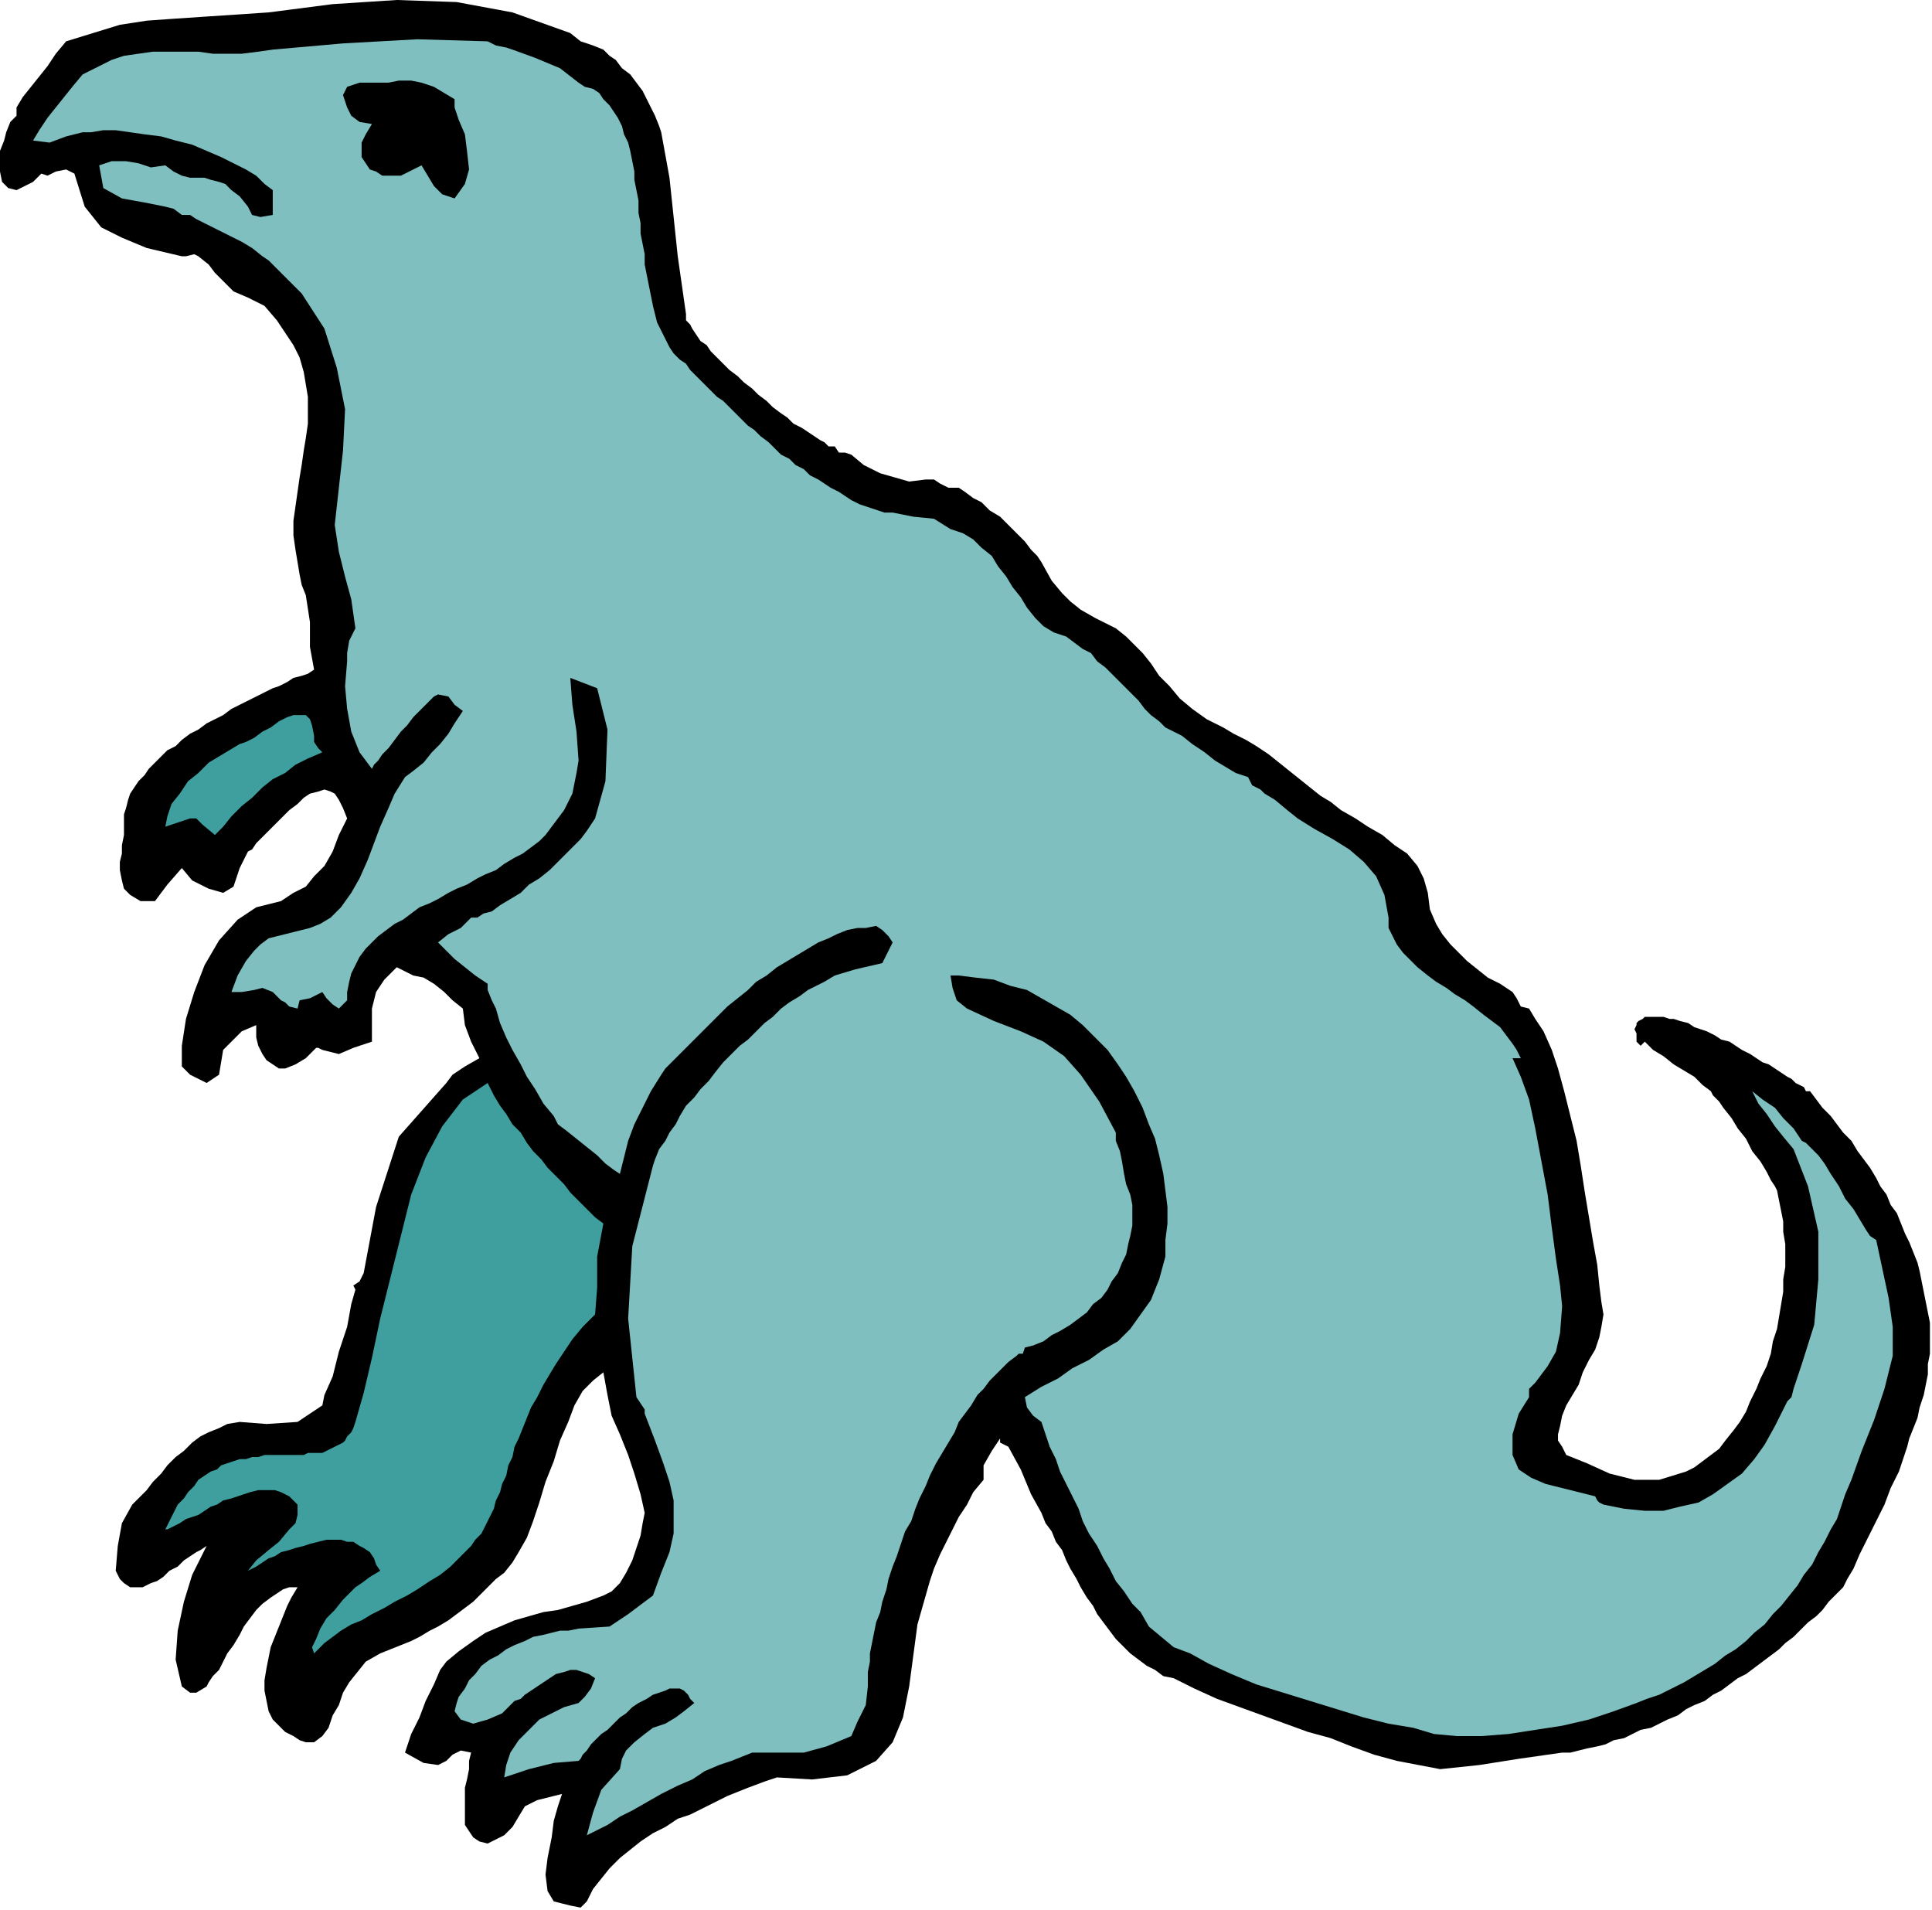 <?xml version="1.0" encoding="UTF-8" standalone="no"?>
<svg
   xmlns:dc="http://purl.org/dc/elements/1.1/"
   xmlns:cc="http://creativecommons.org/ns#"
   xmlns:rdf="http://www.w3.org/1999/02/22-rdf-syntax-ns#"
   xmlns:svg="http://www.w3.org/2000/svg"
   xmlns="http://www.w3.org/2000/svg"
   xmlns:sodipodi="http://sodipodi.sourceforge.net/DTD/sodipodi-0.dtd"
   xmlns:inkscape="http://www.inkscape.org/namespaces/inkscape"
   version="1.0"
   width="158.327mm"
   height="156.464mm"
   id="svg15"
   sodipodi:docname="ANSSG191.WMF">
  <sodipodi:namedview
     pagecolor="#ffffff"
     bordercolor="#666666"
     borderopacity="1"
     objecttolerance="10"
     gridtolerance="10"
     guidetolerance="10"
     inkscape:pageopacity="0"
     inkscape:pageshadow="2"
     inkscape:window-width="640"
     inkscape:window-height="480"
     id="namedview17" />
  <defs
     id="defs3">
    <pattern
       id="WMFhbasepattern"
       patternUnits="userSpaceOnUse"
       width="6"
       height="6"
       x="0"
       y="0" />
  </defs>
  <path
     style="fill:#000000;fill-rule:evenodd;fill-opacity:1;stroke:none;"
     d="  M 176.64,10.24   L 179.84,12.8   L 183.68,14.08   L 186.88,15.36   L 186.88,15.36   L 188.8,17.28   L 190.72,18.56   L 192.64,21.12   L 195.2,23.04   L 197.12,25.6   L 199.04,28.16   L 200.32,30.72   L 201.6,33.28   L 202.88,35.84   L 204.16,39.04   L 204.8,40.96   L 204.8,40.96   L 207.36,55.04   L 209.92,79.36   L 212.48,97.28   L 212.48,97.28   L 212.48,99.2   L 213.76,100.48   L 214.4,101.76   L 215.68,103.68   L 216.96,105.6   L 218.88,106.88   L 220.16,108.8   L 222.08,110.72   L 224,112.64   L 225.92,114.56   L 228.48,116.48   L 230.4,118.4   L 232.96,120.32   L 234.88,122.24   L 237.44,124.16   L 239.36,126.08   L 241.92,128   L 243.84,129.28   L 245.76,131.2   L 248.32,132.48   L 250.24,133.76   L 252.16,135.04   L 254.08,136.32   L 255.36,136.96   L 256.64,138.24   L 258.56,138.24   L 258.56,138.24   L 259.84,140.16   L 261.76,140.16   L 263.68,140.8   L 263.68,140.8   L 267.52,144   L 272.64,146.56   L 277.12,147.84   L 281.6,149.12   L 286.72,148.48   L 286.72,148.48   L 289.28,148.48   L 291.2,149.76   L 293.76,151.04   L 296.96,151.04   L 296.96,151.04   L 298.88,152.32   L 301.44,154.24   L 304,155.52   L 306.56,158.08   L 309.76,160   L 312.32,162.56   L 314.88,165.12   L 317.44,167.68   L 319.36,170.24   L 321.28,172.16   L 322.56,174.08   L 322.56,174.08   L 325.76,179.84   L 328.96,183.68   L 331.52,186.24   L 334.72,188.8   L 339.2,191.36   L 345.6,194.56   L 345.6,194.56   L 348.8,197.12   L 351.36,199.68   L 353.92,202.24   L 356.48,205.44   L 359.04,209.28   L 362.24,212.48   L 365.44,216.32   L 369.28,219.52   L 373.76,222.72   L 378.88,225.28   L 378.88,225.28   L 382.08,227.2   L 385.92,229.12   L 389.12,231.04   L 392.96,233.6   L 396.16,236.16   L 399.36,238.72   L 402.56,241.28   L 405.76,243.84   L 408.96,246.4   L 412.16,248.32   L 412.16,248.32   L 415.36,250.88   L 419.84,253.44   L 423.68,256   L 428.16,258.56   L 432,261.76   L 435.84,264.32   L 439.04,268.16   L 440.96,272   L 442.24,276.48   L 442.88,281.6   L 442.88,281.6   L 444.8,286.08   L 446.72,289.28   L 449.28,292.48   L 451.84,295.04   L 454.4,297.6   L 457.6,300.16   L 460.8,302.72   L 464.64,304.64   L 468.48,307.2   L 468.48,307.2   L 469.76,309.12   L 471.04,311.68   L 473.6,312.32   L 473.6,312.32   L 475.52,315.52   L 478.08,319.36   L 480.64,325.12   L 482.56,330.88   L 484.48,337.92   L 486.4,345.6   L 488.32,353.28   L 489.6,360.96   L 490.88,369.28   L 492.16,376.96   L 493.44,384.64   L 494.72,391.68   L 495.36,398.08   L 496,403.2   L 496.64,407.04   L 496.64,407.04   L 496,410.88   L 495.36,414.08   L 494.08,417.92   L 492.16,421.12   L 490.24,424.96   L 488.96,428.8   L 487.04,432   L 485.12,435.2   L 483.84,438.4   L 483.2,441.6   L 482.56,444.16   L 482.56,446.08   L 483.84,448   L 483.84,448   L 485.12,450.56   L 488.32,451.84   L 491.52,453.12   L 491.52,453.12   L 498.56,456.32   L 506.24,458.24   L 513.92,458.24   L 522.24,455.68   L 522.24,455.68   L 524.8,454.4   L 527.36,452.48   L 529.92,450.56   L 532.48,448.64   L 534.4,446.08   L 536.96,442.88   L 538.88,440.32   L 540.8,437.12   L 542.08,433.92   L 544,430.08   L 545.28,426.88   L 547.2,423.04   L 548.48,419.2   L 549.12,415.36   L 550.4,411.52   L 551.04,407.68   L 551.68,403.84   L 552.32,400   L 552.32,396.16   L 552.96,392.32   L 552.96,388.48   L 552.96,385.28   L 552.32,381.44   L 552.32,378.24   L 551.68,375.04   L 551.04,371.84   L 550.4,368.64   L 550.4,368.64   L 549.76,367.36   L 548.48,365.44   L 547.2,362.88   L 545.28,359.68   L 542.72,356.48   L 540.8,352.64   L 538.24,349.44   L 536.32,346.24   L 533.76,343.04   L 532.48,341.12   L 530.56,339.2   L 529.92,337.92   L 529.92,337.92   L 527.36,336   L 524.8,333.44   L 521.6,331.52   L 518.4,329.6   L 515.2,327.04   L 512,325.12   L 509.44,322.56   L 509.44,322.56   L 508.16,323.84   L 506.88,322.56   L 506.88,320   L 506.88,320   L 506.24,318.72   L 506.88,317.44   L 506.88,316.8   L 507.52,316.16   L 508.8,315.52   L 509.44,314.88   L 510.72,314.88   L 512,314.88   L 513.28,314.88   L 515.2,314.88   L 517.12,315.52   L 518.4,315.52   L 520.32,316.16   L 522.88,316.8   L 524.8,318.08   L 526.72,318.72   L 528.64,319.36   L 531.2,320.64   L 533.12,321.92   L 535.68,322.56   L 537.6,323.84   L 539.52,325.12   L 542.08,326.4   L 544,327.68   L 545.92,328.96   L 547.84,329.6   L 549.76,330.88   L 551.68,332.16   L 553.6,333.44   L 554.88,334.08   L 556.16,335.36   L 557.44,336   L 558.72,336.64   L 559.36,337.92   L 560.64,337.92   L 560.64,337.92   L 562.56,340.48   L 564.48,343.04   L 567.04,345.6   L 568.96,348.16   L 570.88,350.72   L 573.44,353.28   L 575.36,356.48   L 577.28,359.04   L 579.2,361.6   L 581.12,364.8   L 582.4,367.36   L 584.32,369.92   L 585.6,373.12   L 587.52,375.68   L 588.8,378.88   L 590.08,382.08   L 591.36,384.64   L 592.64,387.84   L 593.92,391.04   L 594.56,393.6   L 595.2,396.8   L 595.84,400   L 596.48,403.2   L 597.12,406.4   L 597.76,409.6   L 597.76,412.8   L 597.76,416   L 597.76,419.2   L 597.12,422.4   L 597.12,425.6   L 596.48,428.8   L 595.84,432   L 594.56,435.84   L 593.92,439.04   L 592.64,442.24   L 591.36,445.44   L 591.36,445.44   L 590.72,448   L 589.44,451.84   L 588.16,455.68   L 585.6,460.8   L 583.68,465.92   L 581.12,471.04   L 578.56,476.16   L 576,481.28   L 574.08,485.76   L 572.16,488.96   L 570.88,491.52   L 570.88,491.52   L 570.88,491.52   L 568.32,494.08   L 566.4,496   L 564.48,498.56   L 562.56,500.48   L 560,502.4   L 558.08,504.32   L 555.52,506.88   L 552.96,508.8   L 551.04,510.72   L 548.48,512.64   L 545.92,514.56   L 543.36,516.48   L 540.8,518.4   L 538.24,519.68   L 535.68,521.6   L 533.12,523.52   L 530.56,524.8   L 528,526.72   L 524.8,528   L 522.24,529.28   L 519.68,531.2   L 516.48,532.48   L 513.92,533.76   L 511.36,535.04   L 508.16,535.68   L 505.6,536.96   L 503.04,538.24   L 499.84,538.88   L 497.28,540.16   L 494.72,540.8   L 491.52,541.44   L 488.96,542.08   L 486.4,542.72   L 483.84,542.72   L 483.84,542.72   L 470.4,544.64   L 458.24,546.56   L 446.08,547.84   L 432.64,545.28   L 432.64,545.28   L 425.6,543.36   L 418.56,540.8   L 412.16,538.24   L 405.12,536.32   L 398.08,533.76   L 391.04,531.2   L 384,528.64   L 376.96,526.08   L 369.92,522.88   L 363.52,519.68   L 363.52,519.68   L 360.32,519.04   L 357.76,517.12   L 355.2,515.84   L 352.64,513.92   L 350.08,512   L 348.16,510.08   L 345.6,507.52   L 343.68,504.96   L 341.76,502.4   L 339.84,499.84   L 338.56,497.28   L 336.64,494.72   L 334.72,491.52   L 333.44,488.96   L 331.52,485.76   L 330.24,483.2   L 328.96,480   L 327.04,477.44   L 325.76,474.24   L 323.84,471.68   L 322.56,468.48   L 322.56,468.48   L 319.36,462.72   L 316.16,455.04   L 312.32,448   L 312.32,448   L 311.04,447.36   L 309.76,446.72   L 309.76,445.44   L 309.76,445.44   L 307.2,449.28   L 304.64,453.76   L 304.64,458.24   L 304.64,458.24   L 301.44,462.08   L 299.52,465.92   L 296.96,469.76   L 295.04,473.6   L 293.12,477.44   L 291.2,481.28   L 289.28,485.76   L 288,489.6   L 286.72,494.08   L 286.72,494.08   L 284.16,503.04   L 282.88,512.64   L 281.6,522.24   L 279.68,531.84   L 276.48,539.52   L 271.36,545.28   L 271.36,545.28   L 262.4,549.76   L 251.52,551.04   L 240.64,550.4   L 240.64,550.4   L 236.8,551.68   L 231.68,553.6   L 225.28,556.16   L 218.88,559.36   L 213.76,561.92   L 209.92,563.2   L 209.92,563.2   L 206.08,565.76   L 202.24,567.68   L 198.4,570.24   L 195.2,572.8   L 192,575.36   L 188.8,578.56   L 186.24,581.76   L 183.68,584.96   L 181.76,588.8   L 181.76,588.8   L 179.84,590.72   L 176.64,590.08   L 174.08,589.44   L 171.52,588.8   L 171.52,588.8   L 169.6,585.6   L 168.96,580.48   L 169.6,575.36   L 170.88,568.96   L 171.52,563.84   L 172.8,559.36   L 174.08,555.52   L 174.08,555.52   L 166.4,557.44   L 162.56,559.36   L 160.64,562.56   L 158.72,565.76   L 156.16,568.32   L 151.04,570.88   L 151.04,570.88   L 148.48,570.24   L 146.56,568.96   L 145.28,567.04   L 144,565.12   L 144,562.56   L 144,559.36   L 144,556.8   L 144,553.6   L 144.64,551.04   L 145.28,547.84   L 145.28,545.28   L 145.92,542.72   L 145.92,542.72   L 142.72,542.08   L 140.16,543.36   L 138.24,545.28   L 135.68,546.56   L 131.2,545.92   L 125.44,542.72   L 125.44,542.72   L 126.08,540.8   L 127.36,536.96   L 129.92,531.84   L 131.84,526.72   L 134.4,521.6   L 136.32,517.12   L 138.24,514.56   L 138.24,514.56   L 138.24,514.56   L 142.08,511.36   L 146.56,508.16   L 150.4,505.6   L 154.88,503.68   L 159.36,501.76   L 163.84,500.48   L 168.32,499.2   L 172.8,498.56   L 177.28,497.28   L 181.76,496   L 186.88,494.08   L 186.88,494.08   L 189.44,492.8   L 192,490.24   L 193.92,487.04   L 195.84,483.2   L 197.12,479.36   L 198.4,475.52   L 199.04,471.68   L 199.68,468.48   L 199.68,468.48   L 198.4,462.72   L 196.48,456.32   L 194.56,450.56   L 192,444.16   L 189.44,438.4   L 188.16,432   L 186.88,424.96   L 186.88,424.96   L 183.68,427.52   L 180.48,430.72   L 177.92,435.2   L 176,440.32   L 173.44,446.08   L 171.52,452.48   L 168.96,458.88   L 167.04,465.28   L 165.12,471.04   L 163.2,476.16   L 160.64,480.64   L 158.72,483.84   L 158.72,483.84   L 156.16,487.04   L 153.6,488.96   L 151.04,491.52   L 149.12,493.44   L 146.56,496   L 144,497.92   L 141.44,499.84   L 138.88,501.76   L 135.68,503.68   L 133.12,504.96   L 129.92,506.88   L 127.36,508.16   L 124.16,509.44   L 120.96,510.72   L 117.76,512   L 117.76,512   L 113.28,514.56   L 110.72,517.76   L 108.16,520.96   L 106.24,524.16   L 104.96,528   L 103.04,531.2   L 101.76,535.04   L 99.84,537.6   L 99.84,537.6   L 97.28,539.52   L 94.72,539.52   L 92.8,538.88   L 90.88,537.6   L 88.32,536.32   L 87.04,535.04   L 87.04,535.04   L 84.48,532.48   L 83.2,529.92   L 82.56,526.72   L 81.92,523.52   L 81.92,520.32   L 82.56,516.48   L 83.2,513.28   L 83.84,510.08   L 85.12,506.88   L 86.4,503.68   L 87.68,500.48   L 88.96,497.28   L 90.24,494.72   L 92.16,491.52   L 92.16,491.52   L 89.6,491.52   L 87.68,492.16   L 85.76,493.44   L 83.84,494.72   L 81.28,496.64   L 79.36,498.56   L 77.44,501.12   L 75.52,503.68   L 74.24,506.24   L 72.32,509.44   L 70.4,512   L 69.12,514.56   L 67.84,517.12   L 65.92,519.04   L 64.64,520.96   L 64,522.24   L 64,522.24   L 60.8,524.16   L 58.88,524.16   L 56.32,522.24   L 56.32,522.24   L 54.4,513.92   L 55.04,504.96   L 56.96,496   L 59.52,487.68   L 64,478.72   L 64,478.72   L 62.08,480   L 60.8,480.64   L 58.88,481.92   L 56.96,483.2   L 55.04,485.12   L 52.48,486.4   L 50.56,488.32   L 48.64,489.6   L 46.72,490.24   L 44.16,491.52   L 42.24,491.52   L 40.32,491.52   L 38.4,490.24   L 37.12,488.96   L 35.84,486.4   L 35.84,486.4   L 36.48,478.72   L 37.76,471.68   L 40.96,465.92   L 40.96,465.92   L 43.52,463.36   L 45.44,461.44   L 47.36,458.88   L 49.92,456.32   L 51.84,453.76   L 54.4,451.2   L 56.96,449.28   L 59.52,446.72   L 62.08,444.8   L 64.64,443.52   L 67.84,442.24   L 70.4,440.96   L 74.24,440.32   L 74.24,440.32   L 82.56,440.96   L 92.16,440.32   L 99.84,435.2   L 99.84,435.2   L 100.48,432   L 103.04,426.24   L 104.96,418.56   L 107.52,410.88   L 108.8,403.84   L 110.08,399.36   L 110.08,399.36   L 109.44,398.08   L 111.36,396.8   L 112.64,394.24   L 112.64,394.24   L 116.48,373.76   L 123.52,352   L 138.24,335.36   L 138.24,335.36   L 140.16,332.8   L 144,330.24   L 148.48,327.68   L 148.48,327.68   L 145.92,322.56   L 144,317.44   L 143.36,312.32   L 143.36,312.32   L 140.16,309.76   L 137.6,307.2   L 134.4,304.64   L 131.2,302.72   L 128,302.08   L 128,302.08   L 122.88,299.52   L 119.04,303.36   L 116.48,307.2   L 115.2,312.32   L 115.2,317.44   L 115.2,322.56   L 115.2,322.56   L 109.44,324.48   L 104.96,326.4   L 99.84,325.12   L 99.84,325.12   L 98.56,324.48   L 97.92,324.48   L 97.28,325.12   L 97.28,325.12   L 94.72,327.68   L 91.52,329.6   L 88.32,330.88   L 86.4,330.88   L 84.48,329.6   L 82.56,328.32   L 81.28,326.4   L 80,323.84   L 79.36,321.28   L 79.36,317.44   L 79.36,317.44   L 74.88,319.36   L 71.68,322.56   L 69.12,325.12   L 69.12,325.12   L 68.48,328.96   L 67.84,332.8   L 64,335.36   L 64,335.36   L 61.44,334.08   L 58.88,332.8   L 56.32,330.24   L 56.32,330.24   L 56.32,323.84   L 57.6,315.52   L 60.16,307.2   L 63.36,298.88   L 67.84,291.2   L 73.6,284.8   L 79.36,280.96   L 87.04,279.04   L 87.04,279.04   L 90.88,276.48   L 94.72,274.56   L 97.28,271.36   L 97.28,271.36   L 100.48,268.16   L 103.04,263.68   L 104.96,258.56   L 107.52,253.44   L 107.52,253.44   L 106.24,250.24   L 104.96,247.68   L 103.68,245.76   L 102.4,245.12   L 100.48,244.48   L 98.56,245.12   L 96,245.76   L 94.08,247.04   L 92.16,248.96   L 89.6,250.88   L 87.68,252.8   L 85.12,255.36   L 83.2,257.28   L 81.28,259.2   L 79.36,261.12   L 78.08,263.04   L 76.8,263.68   L 76.8,263.68   L 74.24,268.8   L 72.32,274.56   L 69.12,276.48   L 69.12,276.48   L 64.64,275.2   L 59.52,272.64   L 56.32,268.8   L 56.32,268.8   L 51.84,273.92   L 48,279.04   L 43.52,279.04   L 43.52,279.04   L 40.32,277.12   L 38.4,275.2   L 37.76,272.64   L 37.12,269.44   L 37.12,266.88   L 37.76,264.32   L 37.76,261.76   L 38.4,258.56   L 38.4,258.56   L 38.4,256   L 38.4,254.08   L 38.4,252.16   L 39.04,250.24   L 39.68,247.68   L 40.32,245.76   L 41.6,243.84   L 42.88,241.92   L 44.8,240   L 46.08,238.08   L 48,236.16   L 49.92,234.24   L 51.84,232.32   L 54.4,231.04   L 56.32,229.12   L 58.88,227.2   L 61.44,225.92   L 64,224   L 66.56,222.72   L 69.12,221.44   L 71.68,219.52   L 74.24,218.24   L 76.8,216.96   L 79.36,215.68   L 81.92,214.4   L 84.48,213.12   L 86.4,212.48   L 88.96,211.2   L 90.88,209.92   L 93.44,209.28   L 95.36,208.64   L 97.28,207.36   L 97.28,207.36   L 96,200.32   L 96,192.64   L 94.72,184.32   L 94.72,184.32   L 93.44,181.12   L 92.8,177.92   L 92.16,174.08   L 92.16,174.08   L 91.52,170.24   L 90.88,165.76   L 90.88,161.28   L 91.52,156.8   L 92.16,152.32   L 92.8,147.84   L 93.44,144   L 94.08,139.52   L 94.72,135.68   L 95.36,131.2   L 95.36,127.36   L 95.36,122.88   L 94.72,119.04   L 94.08,115.2   L 92.8,110.72   L 90.88,106.88   L 88.32,103.04   L 85.76,99.2   L 81.92,94.72   L 81.92,94.72   L 76.8,92.16   L 72.32,90.24   L 69.12,87.04   L 69.12,87.04   L 66.56,84.48   L 64.64,81.92   L 61.44,79.36   L 61.44,79.36   L 60.16,78.72   L 57.6,79.36   L 56.32,79.36   L 56.32,79.36   L 45.44,76.8   L 37.76,73.6   L 31.36,70.4   L 26.24,64   L 23.04,53.76   L 23.04,53.76   L 20.48,52.48   L 17.28,53.12   L 14.72,54.4   L 12.8,53.76   L 12.8,53.76   L 10.24,56.32   L 7.68,57.6   L 5.12,58.88   L 5.12,58.88   L 2.56,58.24   L 0.64,56.32   L 0,53.12   L 0,50.56   L 0,46.72   L 1.28,43.52   L 1.92,40.96   L 3.2,37.76   L 5.12,35.84   L 5.12,35.84   L 5.12,33.28   L 7.04,30.08   L 9.6,26.88   L 12.16,23.68   L 14.72,20.48   L 17.28,16.64   L 20.48,12.8   L 20.48,12.8   L 28.8,10.24   L 37.12,7.68   L 45.44,6.4   L 54.4,5.76   L 64,5.12   L 64,5.12   L 83.2,3.84   L 103.04,1.28   L 122.88,0   L 122.88,0   L 141.44,0.64   L 158.72,3.84   L 176.64,10.24  z "
     id="path5" />
  <path
     style="fill:#7fbfbf;fill-rule:evenodd;fill-opacity:1;stroke:none;"
     d="  M 151.04,12.8   L 153.6,14.08   L 156.8,14.72   L 158.72,15.36   L 158.72,15.36   L 165.76,17.92   L 173.44,21.12   L 179.2,25.6   L 179.2,25.6   L 181.12,26.88   L 183.68,27.52   L 185.6,28.8   L 186.88,30.72   L 188.8,32.64   L 190.08,34.56   L 191.36,36.48   L 192.64,39.04   L 193.28,41.6   L 194.56,44.16   L 195.2,46.72   L 195.84,49.92   L 196.48,53.12   L 196.48,55.68   L 197.12,58.88   L 197.76,62.08   L 197.76,65.92   L 198.4,69.12   L 198.4,72.32   L 199.04,75.52   L 199.68,78.72   L 199.68,81.92   L 200.32,85.12   L 200.96,88.32   L 201.6,91.52   L 202.24,94.72   L 202.88,97.28   L 203.52,99.84   L 204.8,102.4   L 206.08,104.96   L 207.36,107.52   L 208.64,109.44   L 210.56,111.36   L 212.48,112.64   L 212.48,112.64   L 213.76,114.56   L 215.04,115.84   L 216.96,117.76   L 218.24,119.04   L 220.16,120.96   L 222.08,122.88   L 224,124.16   L 225.92,126.08   L 227.84,128   L 229.76,129.92   L 231.68,131.84   L 233.6,133.12   L 235.52,135.04   L 238.08,136.96   L 240,138.88   L 241.92,140.8   L 244.48,142.08   L 246.4,144   L 248.96,145.28   L 250.88,147.2   L 253.44,148.48   L 255.36,149.76   L 257.28,151.04   L 259.84,152.32   L 261.76,153.6   L 263.68,154.88   L 266.24,156.16   L 268.16,156.8   L 270.08,157.44   L 272,158.08   L 273.92,158.72   L 276.48,158.72   L 276.48,158.72   L 282.88,160   L 289.28,160.64   L 294.4,163.84   L 294.4,163.84   L 298.24,165.12   L 301.44,167.04   L 304,169.6   L 307.2,172.16   L 309.12,175.36   L 311.68,178.56   L 313.6,181.76   L 316.16,184.96   L 318.08,188.16   L 320.64,191.36   L 323.2,193.92   L 326.4,195.84   L 330.24,197.12   L 330.24,197.12   L 332.8,199.04   L 335.36,200.96   L 337.92,202.24   L 339.84,204.8   L 342.4,206.72   L 344.32,208.64   L 346.24,210.56   L 348.8,213.12   L 350.72,215.04   L 352.64,216.96   L 354.56,219.52   L 356.48,221.44   L 359.04,223.36   L 360.96,225.28   L 363.52,226.56   L 366.08,227.84   L 366.08,227.84   L 369.28,230.4   L 373.12,232.96   L 376.32,235.52   L 379.52,237.44   L 382.72,239.36   L 386.56,240.64   L 386.56,240.64   L 387.84,243.2   L 390.4,244.48   L 391.68,245.76   L 391.68,245.76   L 394.88,247.68   L 398.72,250.88   L 401.92,253.44   L 401.92,253.44   L 407.04,256.64   L 412.8,259.84   L 417.92,263.04   L 422.4,266.88   L 426.24,271.36   L 428.8,277.12   L 430.08,284.16   L 430.08,284.16   L 430.08,287.36   L 431.36,289.92   L 432.64,292.48   L 434.56,295.04   L 437.12,297.6   L 439.04,299.52   L 442.24,302.08   L 444.8,304   L 448,305.92   L 450.56,307.84   L 453.76,309.76   L 456.32,311.68   L 459.52,314.24   L 462.08,316.16   L 464.64,318.08   L 466.56,320.64   L 468.48,323.2   L 469.76,325.12   L 471.04,327.68   L 471.04,327.68   L 468.48,327.68   L 471.04,333.44   L 473.6,340.48   L 475.52,349.44   L 477.44,359.68   L 479.36,369.92   L 480.64,380.16   L 481.92,389.76   L 483.2,398.08   L 483.84,404.48   L 483.84,404.48   L 483.2,412.8   L 481.92,418.56   L 479.36,423.04   L 477.44,425.6   L 475.52,428.16   L 473.6,430.08   L 473.6,432.64   L 473.6,432.64   L 470.4,437.76   L 468.48,444.16   L 468.48,450.56   L 468.48,450.56   L 470.4,455.04   L 474.24,457.6   L 478.72,459.52   L 483.84,460.8   L 488.96,462.08   L 494.08,463.36   L 494.08,463.36   L 494.72,464.64   L 495.36,465.28   L 496.64,465.92   L 496.64,465.92   L 503.04,467.2   L 509.44,467.84   L 515.2,467.84   L 520.32,466.56   L 526.08,465.28   L 530.56,462.72   L 535.04,459.52   L 539.52,456.32   L 543.36,451.84   L 546.56,447.36   L 549.76,441.6   L 552.96,435.2   L 552.96,435.2   L 553.6,433.92   L 554.88,432.64   L 555.52,430.08   L 555.52,430.08   L 558.08,422.4   L 558.08,422.4   L 561.92,410.24   L 563.2,396.16   L 563.2,381.44   L 560,367.36   L 555.52,355.84   L 555.52,355.84   L 552.32,352   L 549.76,348.8   L 547.2,344.96   L 544.64,341.76   L 542.72,337.92   L 542.72,337.92   L 545.92,340.48   L 549.76,343.04   L 552.32,346.24   L 555.52,349.44   L 558.08,353.28   L 558.08,353.28   L 559.36,353.92   L 560.64,355.2   L 563.2,357.76   L 565.12,360.32   L 567.04,363.52   L 569.6,367.36   L 571.52,371.2   L 574.08,374.4   L 576,377.6   L 577.92,380.8   L 579.2,382.72   L 581.12,384   L 581.12,384   L 583.04,392.96   L 584.96,401.92   L 586.24,410.88   L 586.24,419.84   L 586.24,419.84   L 583.68,430.08   L 580.48,439.68   L 576.64,449.28   L 573.44,458.24   L 573.44,458.24   L 571.52,462.72   L 570.24,466.56   L 568.96,470.4   L 567.04,473.6   L 565.12,477.44   L 563.2,480.64   L 561.28,484.48   L 558.72,487.68   L 556.8,490.88   L 554.24,494.08   L 551.68,497.28   L 549.12,499.84   L 546.56,503.04   L 543.36,505.6   L 540.8,508.16   L 537.6,510.72   L 534.4,512.64   L 531.2,515.2   L 528,517.12   L 524.8,519.04   L 521.6,520.96   L 517.76,522.88   L 513.92,524.8   L 510.08,526.08   L 506.88,527.36   L 506.88,527.36   L 499.84,529.92   L 492.16,532.48   L 483.84,534.4   L 475.52,535.68   L 467.2,536.96   L 458.88,537.6   L 451.2,537.6   L 444.16,536.96   L 437.76,535.04   L 437.76,535.04   L 430.08,533.76   L 422.4,531.84   L 414.08,529.28   L 405.76,526.72   L 397.44,524.16   L 389.12,521.6   L 381.44,518.4   L 374.4,515.2   L 368.64,512   L 368.64,512   L 363.52,510.08   L 359.68,506.88   L 355.84,503.68   L 353.28,499.2   L 353.28,499.2   L 350.72,496.64   L 348.16,492.8   L 345.6,489.6   L 343.68,485.76   L 341.76,482.56   L 339.84,478.72   L 337.28,474.88   L 335.36,471.04   L 334.08,467.2   L 332.16,463.36   L 330.24,459.52   L 328.32,455.68   L 327.04,451.84   L 325.12,448   L 323.84,444.16   L 322.56,440.32   L 322.56,440.32   L 320,438.4   L 318.08,435.84   L 317.44,432.64   L 317.44,432.64   L 322.56,429.44   L 327.68,426.88   L 332.16,423.68   L 337.28,421.12   L 341.76,417.92   L 346.24,415.36   L 350.08,411.52   L 353.28,407.04   L 356.48,402.56   L 359.04,396.16   L 360.96,389.12   L 360.96,389.12   L 360.96,384   L 361.6,378.88   L 361.6,373.76   L 360.96,368.64   L 360.32,363.52   L 359.04,357.76   L 357.76,352.64   L 355.84,348.16   L 353.92,343.04   L 351.36,337.92   L 348.8,333.44   L 346.24,329.6   L 343.04,325.12   L 339.2,321.28   L 335.36,317.44   L 331.52,314.24   L 327.04,311.68   L 322.56,309.12   L 318.08,306.56   L 312.96,305.28   L 307.84,303.36   L 302.08,302.72   L 296.96,302.08   L 296.96,302.08   L 294.4,302.08   L 295.04,305.92   L 296.32,309.76   L 299.52,312.32   L 299.52,312.32   L 307.84,316.16   L 316.16,319.36   L 323.2,322.56   L 329.6,327.04   L 334.72,332.8   L 340.48,341.12   L 345.6,350.72   L 345.6,350.72   L 345.6,350.72   L 345.6,352   L 345.6,353.28   L 345.6,353.28   L 346.88,356.48   L 347.52,359.68   L 348.16,363.52   L 348.16,363.52   L 348.8,366.72   L 350.08,369.92   L 350.72,373.12   L 350.72,376.32   L 350.72,379.52   L 350.08,382.72   L 349.44,385.28   L 348.8,388.48   L 347.52,391.04   L 346.24,394.24   L 344.32,396.8   L 343.04,399.36   L 341.12,401.92   L 338.56,403.84   L 336.64,406.4   L 334.08,408.32   L 331.52,410.24   L 328.32,412.16   L 325.76,413.44   L 323.2,415.36   L 320,416.64   L 317.44,417.28   L 317.44,417.28   L 316.8,419.2   L 315.52,419.2   L 314.88,419.84   L 314.88,419.84   L 312.32,421.76   L 310.4,423.68   L 308.48,425.6   L 306.56,427.52   L 304.64,430.08   L 302.72,432   L 300.8,435.2   L 298.88,437.76   L 296.96,440.32   L 295.68,443.52   L 293.76,446.72   L 291.84,449.92   L 289.92,453.12   L 288,456.96   L 286.72,460.16   L 284.8,464   L 283.52,467.2   L 282.24,471.04   L 280.32,474.24   L 279.04,478.08   L 277.76,481.92   L 276.48,485.12   L 275.2,488.96   L 274.56,492.16   L 273.28,496   L 272.64,499.2   L 271.36,502.4   L 270.72,505.6   L 270.08,508.8   L 269.44,512   L 269.44,514.56   L 268.8,517.76   L 268.8,520.32   L 268.8,522.24   L 268.8,522.24   L 268.16,528   L 265.6,533.12   L 263.68,537.6   L 263.68,537.6   L 256,540.8   L 248.96,542.72   L 241.28,542.72   L 232.96,542.72   L 232.96,542.72   L 229.76,544   L 226.56,545.28   L 222.72,546.56   L 218.24,548.48   L 214.4,551.04   L 209.92,552.96   L 204.8,555.52   L 200.32,558.08   L 195.84,560.64   L 192,562.56   L 188.16,565.12   L 184.32,567.04   L 181.76,568.32   L 181.76,568.32   L 183.68,561.28   L 186.24,554.24   L 192,547.84   L 192,547.84   L 192.64,544.64   L 193.92,542.08   L 196.48,539.52   L 199.68,536.96   L 202.24,535.04   L 206.08,533.76   L 209.28,531.84   L 211.84,529.92   L 215.04,527.36   L 215.04,527.36   L 213.76,526.08   L 213.12,524.8   L 211.84,523.52   L 210.56,522.88   L 209.28,522.88   L 207.36,522.88   L 206.08,523.52   L 204.16,524.16   L 202.24,524.8   L 200.32,526.08   L 197.76,527.36   L 195.84,528.64   L 193.92,530.56   L 192,531.84   L 190.08,533.76   L 188.16,535.68   L 186.24,536.96   L 184.32,538.88   L 183.04,540.16   L 181.76,542.08   L 180.48,543.36   L 179.84,544.64   L 179.2,545.28   L 179.2,545.28   L 171.52,545.92   L 163.84,547.84   L 156.16,550.4   L 156.16,550.4   L 156.8,546.56   L 158.08,542.72   L 160.64,538.88   L 163.84,535.68   L 167.04,532.48   L 170.88,530.56   L 174.72,528.64   L 179.2,527.36   L 179.2,527.36   L 181.12,525.44   L 183.04,522.88   L 184.32,519.68   L 184.32,519.68   L 182.4,518.4   L 180.48,517.76   L 178.56,517.12   L 176.64,517.12   L 174.72,517.76   L 172.16,518.4   L 170.24,519.68   L 168.32,520.96   L 166.4,522.24   L 164.48,523.52   L 162.56,524.8   L 161.28,526.08   L 159.36,526.72   L 158.72,527.36   L 158.72,527.36   L 155.52,530.56   L 151.04,532.48   L 146.56,533.76   L 142.72,532.48   L 140.8,529.92   L 140.8,529.92   L 141.44,527.36   L 142.08,525.44   L 144,522.88   L 145.28,520.32   L 147.2,518.4   L 149.12,515.84   L 151.68,513.92   L 154.24,512.64   L 156.8,510.72   L 159.36,509.44   L 162.56,508.16   L 165.12,506.88   L 168.32,506.24   L 170.88,505.6   L 173.44,504.96   L 176,504.96   L 179.2,504.32   L 179.2,504.32   L 188.8,503.68   L 194.56,499.84   L 202.24,494.08   L 202.24,494.08   L 204.8,487.04   L 207.36,480.64   L 208.64,474.88   L 208.64,469.76   L 208.64,464.64   L 207.36,458.88   L 205.44,453.12   L 202.88,446.08   L 199.68,437.76   L 199.68,437.76   L 199.68,436.48   L 198.4,434.56   L 197.12,432.64   L 197.12,432.64   L 194.56,408.32   L 195.84,385.92   L 202.24,360.96   L 202.24,360.96   L 202.88,359.04   L 204.16,355.84   L 206.08,353.28   L 207.36,350.72   L 209.28,348.16   L 210.56,345.6   L 212.48,342.4   L 215.04,339.84   L 216.96,337.28   L 219.52,334.72   L 221.44,332.16   L 224,328.96   L 226.56,326.4   L 229.12,323.84   L 231.68,321.92   L 234.24,319.36   L 236.8,316.8   L 239.36,314.88   L 241.92,312.32   L 244.48,310.4   L 247.68,308.48   L 250.24,306.56   L 252.8,305.28   L 255.36,304   L 258.56,302.08   L 258.56,302.08   L 264.96,300.16   L 273.28,298.24   L 276.48,291.84   L 276.48,291.84   L 275.2,289.92   L 273.28,288   L 271.36,286.72   L 271.36,286.72   L 268.16,287.36   L 265.6,287.36   L 262.4,288   L 259.2,289.28   L 256.64,290.56   L 253.44,291.84   L 250.24,293.76   L 247.04,295.68   L 243.84,297.6   L 240.64,299.52   L 237.44,302.08   L 234.24,304   L 231.68,306.56   L 228.48,309.12   L 225.28,311.68   L 222.72,314.24   L 220.16,316.8   L 217.6,319.36   L 215.04,321.92   L 212.48,324.48   L 209.92,327.04   L 208,328.96   L 206.08,330.88   L 204.8,332.8   L 204.8,332.8   L 201.6,337.92   L 199.04,343.04   L 196.48,348.16   L 194.56,353.28   L 193.28,358.4   L 192,363.52   L 192,363.52   L 190.08,362.24   L 187.52,360.32   L 184.96,357.76   L 181.76,355.2   L 178.56,352.64   L 175.36,350.08   L 172.8,348.16   L 171.52,345.6   L 171.52,345.6   L 168.32,341.76   L 165.76,337.28   L 163.2,333.44   L 161.28,329.6   L 158.72,325.12   L 156.8,321.28   L 154.88,316.8   L 153.6,312.32   L 153.6,312.32   L 152.32,309.76   L 151.04,306.56   L 151.04,304.64   L 151.04,304.64   L 147.2,302.08   L 144,299.52   L 140.8,296.96   L 138.24,294.4   L 135.68,291.84   L 135.68,291.84   L 138.88,289.28   L 142.72,287.36   L 145.92,284.16   L 145.92,284.16   L 147.84,284.16   L 149.76,282.88   L 152.32,282.24   L 154.88,280.32   L 158.08,278.4   L 161.28,276.48   L 163.84,273.92   L 167.04,272   L 170.24,269.44   L 172.8,266.88   L 175.36,264.32   L 177.92,261.76   L 179.84,259.84   L 181.76,257.28   L 183.04,255.36   L 184.32,253.44   L 184.32,253.44   L 187.52,241.92   L 188.16,225.92   L 184.96,213.12   L 176.64,209.92   L 176.64,209.92   L 177.28,218.24   L 178.56,226.56   L 179.2,235.52   L 179.2,235.52   L 178.56,239.36   L 177.92,242.56   L 177.28,245.76   L 176,248.32   L 174.72,250.88   L 172.8,253.44   L 170.88,256   L 168.96,258.56   L 167.04,260.48   L 164.48,262.4   L 161.92,264.32   L 159.36,265.6   L 156.16,267.52   L 153.6,269.44   L 150.4,270.72   L 147.84,272   L 144.64,273.92   L 141.44,275.2   L 138.88,276.48   L 135.68,278.4   L 133.12,279.68   L 129.92,280.96   L 127.36,282.88   L 124.8,284.8   L 122.24,286.08   L 119.68,288   L 117.12,289.92   L 115.2,291.84   L 113.28,293.76   L 111.36,296.32   L 110.08,298.88   L 108.8,301.44   L 108.16,304   L 107.52,307.2   L 107.52,309.76   L 107.52,309.76   L 104.96,312.32   L 103.04,311.04   L 101.12,309.12   L 99.84,307.2   L 99.84,307.2   L 96,309.12   L 92.8,309.76   L 92.16,312.32   L 92.16,312.32   L 89.6,311.68   L 88.32,310.4   L 87.04,309.76   L 87.04,309.76   L 84.48,307.2   L 81.28,305.92   L 78.72,306.56   L 74.88,307.2   L 71.68,307.2   L 71.68,307.2   L 73.6,302.08   L 76.16,297.6   L 78.72,294.4   L 80.64,292.48   L 83.2,290.56   L 85.76,289.92   L 88.32,289.28   L 90.88,288.64   L 93.44,288   L 96,287.36   L 99.2,286.08   L 102.4,284.16   L 102.4,284.16   L 105.6,280.96   L 108.8,276.48   L 111.36,272   L 113.92,266.24   L 115.84,261.12   L 117.76,256   L 120.32,250.24   L 122.24,245.76   L 125.44,240.64   L 125.44,240.64   L 128,238.72   L 131.2,236.16   L 133.76,232.96   L 136.32,230.4   L 138.88,227.2   L 140.8,224   L 143.36,220.16   L 143.36,220.16   L 140.8,218.24   L 138.88,215.68   L 135.68,215.04   L 135.68,215.04   L 134.4,215.68   L 133.12,216.96   L 131.84,218.24   L 129.92,220.16   L 128,222.08   L 126.08,224.64   L 124.16,226.56   L 122.24,229.12   L 120.32,231.68   L 118.4,233.6   L 117.12,235.52   L 115.84,236.8   L 115.2,238.08   L 115.2,238.08   L 115.2,238.08   L 111.36,232.96   L 108.8,226.56   L 107.52,219.52   L 106.88,212.48   L 107.52,204.8   L 107.52,204.8   L 107.52,202.24   L 108.16,198.4   L 110.08,194.56   L 110.08,194.56   L 108.8,185.6   L 106.88,178.56   L 104.96,170.88   L 103.68,162.56   L 104.96,151.04   L 104.96,151.04   L 106.24,139.52   L 106.88,126.72   L 104.32,113.92   L 100.48,101.76   L 93.44,90.88   L 84.48,81.92   L 84.48,81.92   L 83.2,80.64   L 81.28,79.36   L 78.08,76.8   L 74.88,74.88   L 71.04,72.96   L 67.2,71.04   L 63.36,69.12   L 60.8,67.84   L 58.88,66.56   L 58.88,66.56   L 56.32,66.56   L 53.76,64.64   L 51.2,64   L 51.2,64   L 44.8,62.72   L 37.76,61.44   L 32,58.24   L 30.72,51.2   L 30.72,51.2   L 34.56,49.92   L 39.04,49.92   L 42.88,50.56   L 46.72,51.84   L 51.2,51.2   L 51.2,51.2   L 53.76,53.12   L 56.32,54.4   L 58.88,55.04   L 61.44,55.04   L 63.36,55.04   L 65.28,55.68   L 67.84,56.32   L 69.76,56.96   L 71.68,58.88   L 74.24,60.8   L 76.8,64   L 76.8,64   L 78.08,66.56   L 80.64,67.2   L 84.48,66.56   L 84.48,66.56   L 84.48,58.88   L 81.92,56.96   L 79.36,54.4   L 76.16,52.48   L 72.32,50.56   L 68.48,48.64   L 64,46.72   L 59.52,44.8   L 54.4,43.52   L 49.92,42.24   L 44.8,41.6   L 40.32,40.96   L 35.84,40.32   L 32,40.32   L 28.16,40.96   L 25.6,40.96   L 25.6,40.96   L 20.48,42.24   L 15.36,44.16   L 10.24,43.52   L 10.24,43.52   L 12.16,40.32   L 14.72,36.48   L 17.28,33.28   L 19.84,30.08   L 22.4,26.88   L 25.6,23.04   L 25.6,23.04   L 30.72,20.48   L 34.56,18.56   L 38.4,17.28   L 42.88,16.64   L 47.36,16   L 51.84,16   L 56.32,16   L 61.44,16   L 65.92,16.64   L 70.4,16.64   L 74.88,16.64   L 80,16   L 84.48,15.36   L 84.48,15.36   L 106.24,13.44   L 129.28,12.16   L 151.04,12.8  z "
     id="path7" />
  <path
     style="fill:#000000;fill-rule:evenodd;fill-opacity:1;stroke:none;"
     d="  M 140.8,30.72   L 140.8,33.28   L 142.08,37.12   L 144,41.6   L 144.64,46.72   L 145.28,52.48   L 144,56.96   L 140.8,61.44   L 140.8,61.44   L 136.96,60.16   L 134.4,57.6   L 132.48,54.4   L 130.56,51.2   L 130.56,51.2   L 126.72,53.12   L 124.16,54.4   L 120.96,54.4   L 118.4,54.4   L 116.48,53.12   L 114.56,52.48   L 113.28,50.56   L 112,48.64   L 112,46.08   L 112,44.16   L 113.28,41.6   L 115.2,38.4   L 115.2,38.4   L 111.36,37.76   L 108.8,35.84   L 107.52,33.28   L 107.52,33.28   L 106.24,29.44   L 107.52,26.88   L 111.36,25.6   L 115.84,25.6   L 120.32,25.6   L 120.32,25.6   L 123.52,24.96   L 127.36,24.96   L 130.56,25.6   L 134.4,26.88   L 137.6,28.8   L 140.8,30.72  z "
     id="path9" />
  <path
     style="fill:#3f9f9f;fill-rule:evenodd;fill-opacity:1;stroke:none;"
     d="  M 97.28,227.84   L 97.28,229.76   L 98.56,231.68   L 99.84,232.96   L 99.84,232.96   L 95.36,234.88   L 91.52,236.8   L 88.32,239.36   L 84.48,241.28   L 81.28,243.84   L 78.08,247.04   L 74.88,249.6   L 71.68,252.8   L 69.12,256   L 66.56,258.56   L 66.56,258.56   L 62.72,255.36   L 60.8,253.44   L 58.88,253.44   L 56.96,254.08   L 55.04,254.72   L 51.2,256   L 51.2,256   L 51.84,252.8   L 53.12,248.96   L 55.68,245.76   L 58.24,241.92   L 61.44,239.36   L 64.64,236.16   L 67.84,234.24   L 71.04,232.32   L 74.24,230.4   L 74.24,230.4   L 76.16,229.76   L 78.72,228.48   L 81.28,226.56   L 83.84,225.28   L 86.4,223.36   L 88.96,222.08   L 90.88,221.44   L 92.8,221.44   L 94.72,221.44   L 96,222.72   L 96.64,224.64   L 97.28,227.84  z "
     id="path11" />
  <path
     style="fill:#3f9f9f;fill-rule:evenodd;fill-opacity:1;stroke:none;"
     d="  M 186.88,378.88   L 184.96,389.12   L 184.96,398.72   L 184.32,407.04   L 184.32,407.04   L 180.48,410.88   L 177.28,414.72   L 174.72,418.56   L 172.16,422.4   L 170.24,425.6   L 168.32,428.8   L 166.4,432.64   L 164.48,435.84   L 163.2,439.04   L 161.92,442.24   L 160.64,445.44   L 159.36,448   L 158.72,451.2   L 157.44,453.76   L 156.8,456.96   L 155.52,459.52   L 154.88,462.08   L 153.6,464.64   L 152.96,467.2   L 151.68,469.76   L 150.4,472.32   L 149.12,474.88   L 147.2,476.8   L 145.92,478.72   L 145.92,478.72   L 142.72,481.92   L 139.52,485.12   L 136.32,487.68   L 133.12,489.6   L 129.28,492.16   L 126.08,494.08   L 122.24,496   L 119.04,497.92   L 115.2,499.84   L 112,501.76   L 108.8,503.04   L 105.6,504.96   L 103.04,506.88   L 100.48,508.8   L 98.56,510.72   L 97.28,512   L 97.28,512   L 96.64,510.08   L 97.92,507.52   L 99.2,504.32   L 101.12,501.12   L 103.68,498.56   L 106.24,495.36   L 108.16,493.44   L 110.08,491.52   L 110.08,491.52   L 112,490.24   L 114.56,488.32   L 117.76,486.4   L 117.76,486.4   L 116.48,484.48   L 115.84,482.56   L 114.56,480.64   L 112.64,479.36   L 111.36,478.72   L 109.44,477.44   L 107.52,477.44   L 105.6,476.8   L 103.04,476.8   L 101.12,476.8   L 98.56,477.44   L 96,478.08   L 94.08,478.72   L 91.52,479.36   L 89.6,480   L 87.04,480.64   L 85.12,481.92   L 83.2,482.56   L 81.28,483.84   L 79.36,485.12   L 78.08,485.76   L 76.8,486.4   L 76.8,486.4   L 79.36,483.2   L 83.2,480   L 86.4,477.44   L 89.6,473.6   L 89.6,473.6   L 91.52,471.68   L 92.16,469.12   L 92.16,465.92   L 92.16,465.92   L 90.88,464.64   L 89.6,463.36   L 88.32,462.72   L 87.04,462.08   L 85.12,461.44   L 83.2,461.44   L 81.92,461.44   L 80,461.44   L 77.44,462.08   L 75.52,462.72   L 73.6,463.36   L 71.68,464   L 69.12,464.64   L 67.2,465.92   L 65.28,466.56   L 63.36,467.84   L 61.44,469.12   L 59.52,469.76   L 57.6,470.4   L 55.68,471.68   L 54.4,472.32   L 53.12,472.96   L 51.84,473.6   L 51.2,473.6   L 51.2,473.6   L 52.48,471.04   L 53.76,468.48   L 55.04,465.92   L 56.96,464   L 58.24,462.08   L 60.16,460.16   L 61.44,458.24   L 63.36,456.96   L 65.28,455.68   L 67.2,455.04   L 68.48,453.76   L 70.4,453.12   L 72.32,452.48   L 74.24,451.84   L 76.16,451.84   L 78.08,451.2   L 80,451.2   L 81.92,450.56   L 83.84,450.56   L 85.12,450.56   L 87.04,450.56   L 88.96,450.56   L 90.88,450.56   L 92.16,450.56   L 94.08,450.56   L 95.36,449.92   L 97.28,449.92   L 98.56,449.92   L 99.84,449.92   L 101.12,449.28   L 102.4,448.64   L 103.68,448   L 104.96,447.36   L 106.24,446.72   L 106.88,446.08   L 107.52,444.8   L 108.8,443.52   L 109.44,442.24   L 110.08,440.32   L 110.08,440.32   L 112.64,431.36   L 115.2,420.48   L 117.76,408.32   L 120.96,395.52   L 124.16,382.72   L 127.36,369.92   L 131.84,358.4   L 136.96,348.8   L 143.36,340.48   L 151.04,335.36   L 151.04,335.36   L 152.96,339.2   L 154.88,342.4   L 156.8,344.96   L 158.72,348.16   L 161.28,350.72   L 163.2,353.92   L 165.12,356.48   L 167.68,359.04   L 169.6,361.6   L 172.16,364.16   L 174.72,366.72   L 176.64,369.28   L 179.2,371.84   L 181.76,374.4   L 184.32,376.96   L 186.88,378.88  z "
     id="path13" />
</svg>
